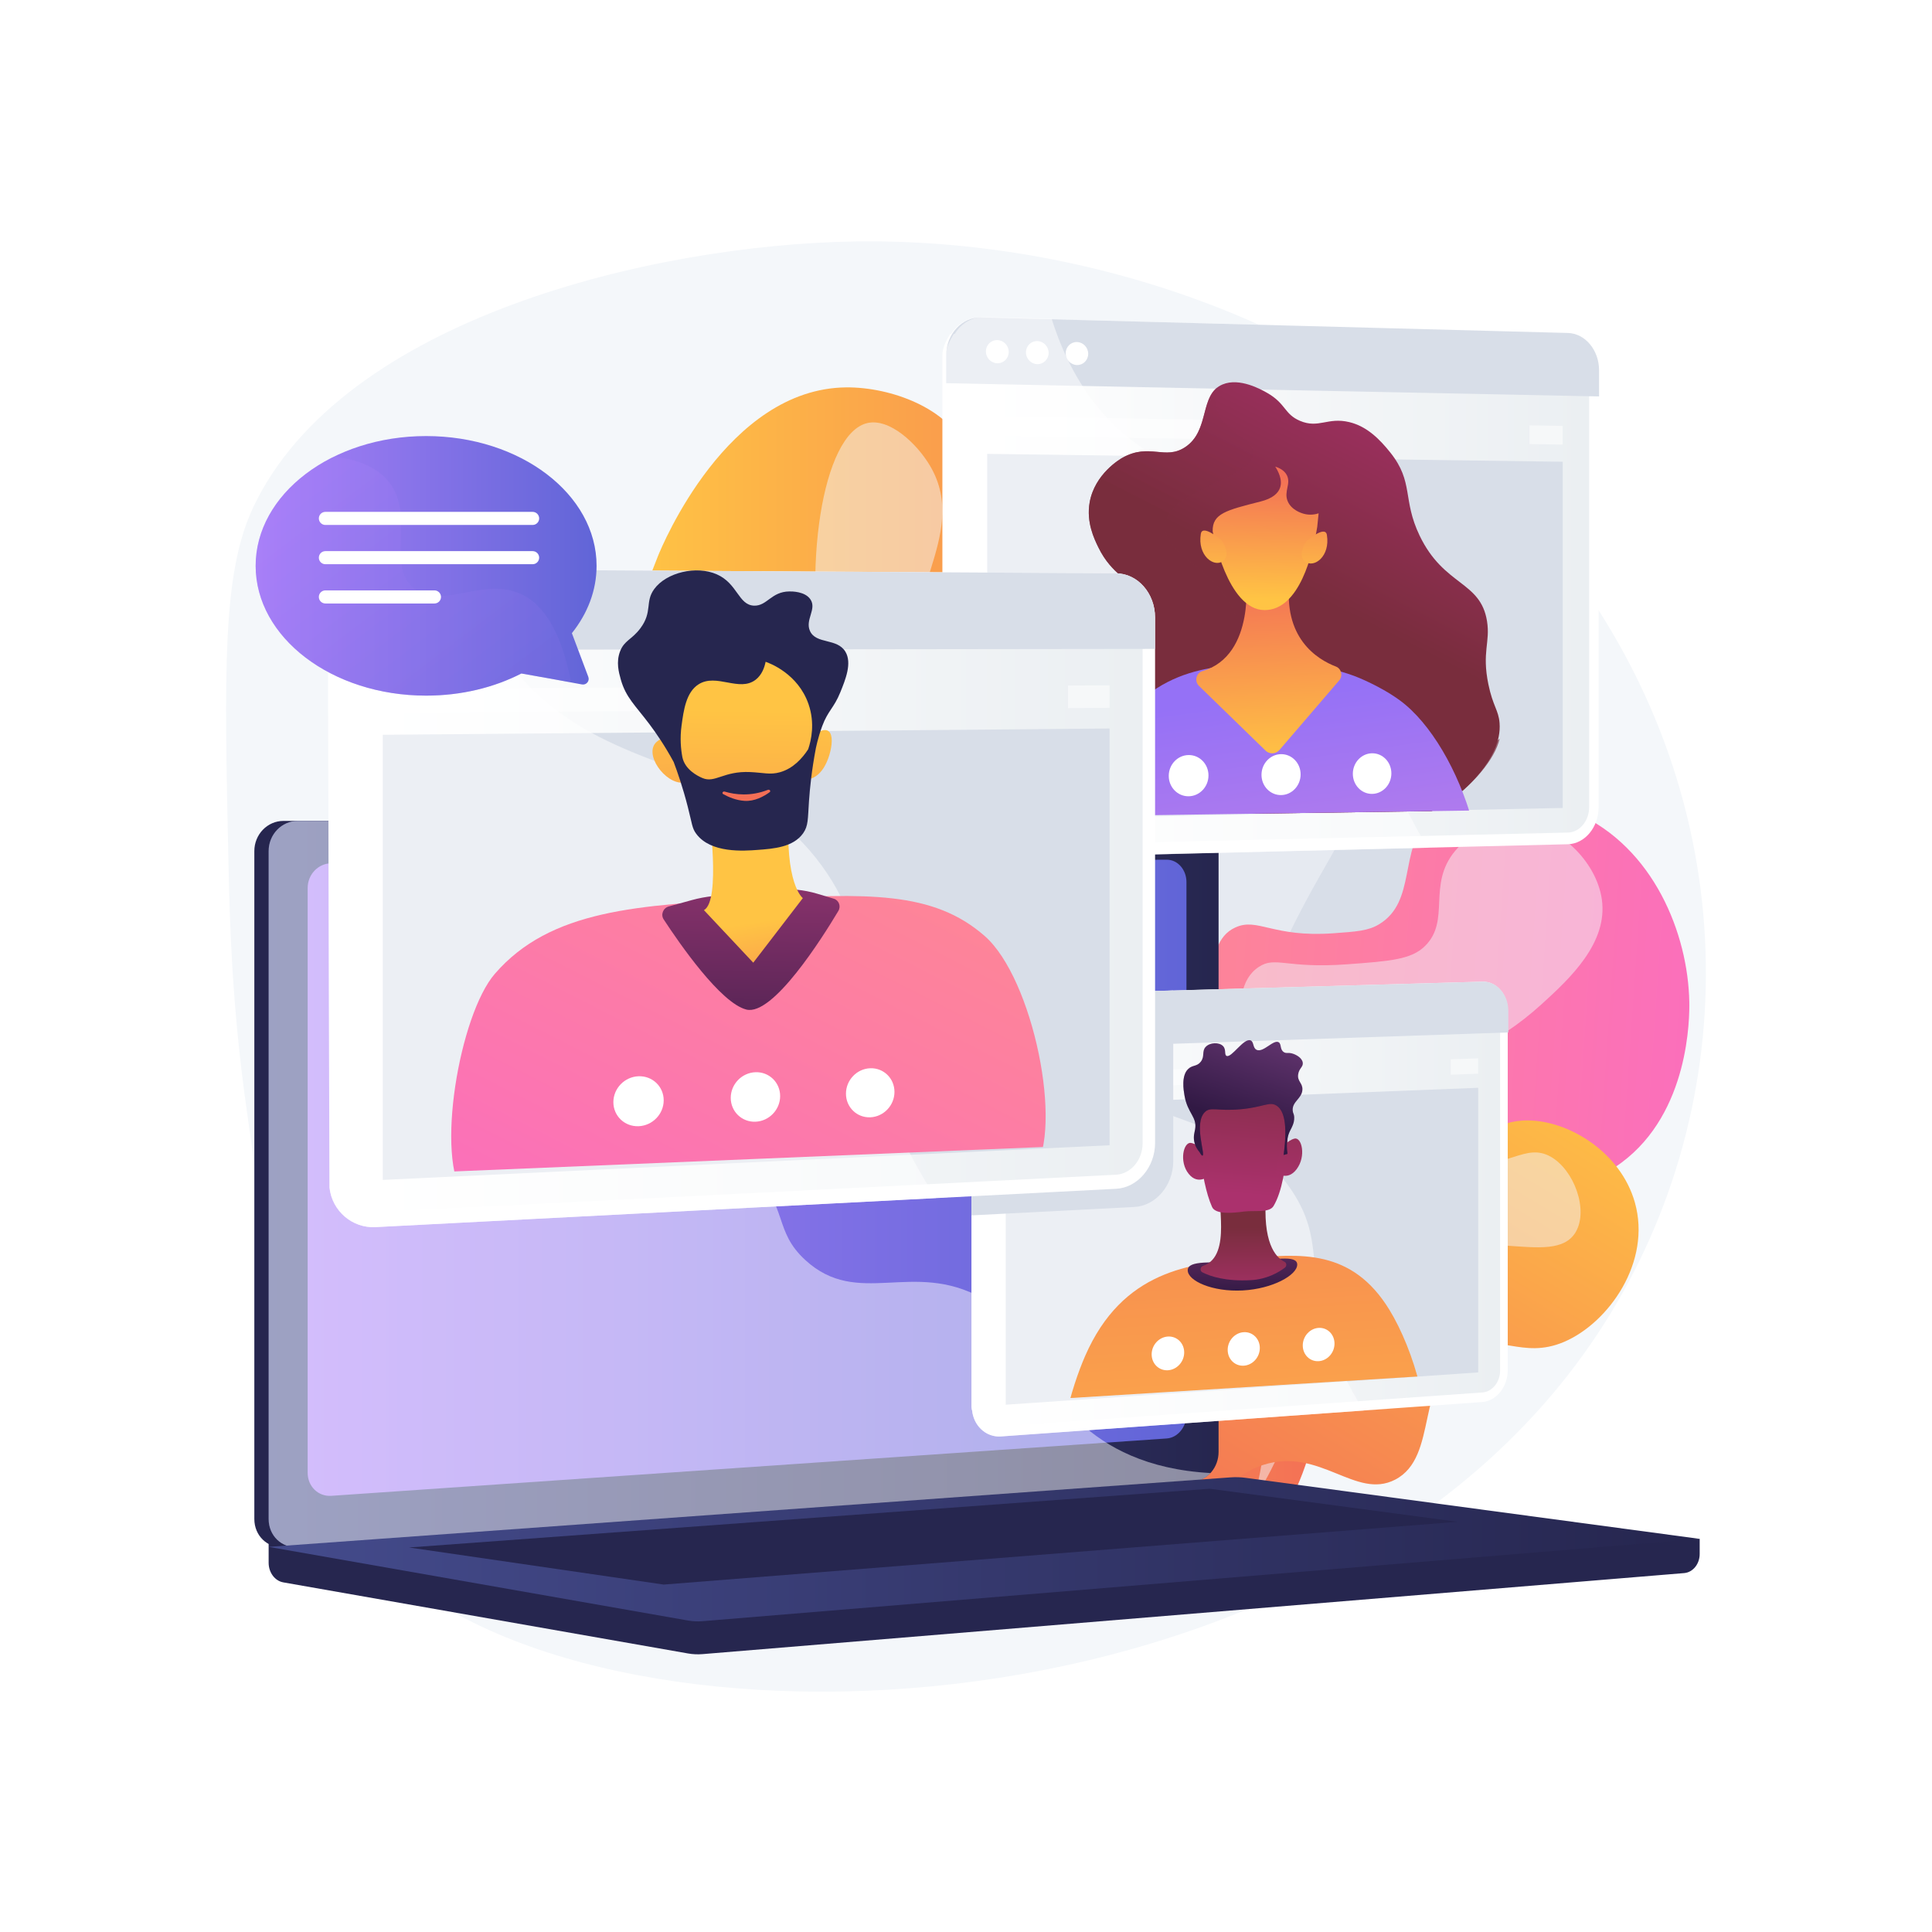 <svg xmlns="http://www.w3.org/2000/svg" xmlns:xlink="http://www.w3.org/1999/xlink" x="0px" y="0px" viewBox="0 0 3710 3710" style="enable-background:new 0 0 3710 3710;" xml:space="preserve"><g id="Background">	<g>		<g>			<rect style="fill:#FFFFFF;" width="3710" height="3710"></rect>		</g>	</g></g><g id="Illustration">	<g>		<path style="fill:#F4F7FA;" d="M3010.943,2640.402c-574.528,734.886-1920.009,746.685-2292.479,338.482   c-148.657-162.895-187.907-442.669-245.603-853.625c-27.775-197.827-31.752-357.289-34.11-466.696   c-8.132-372.163-12.18-558.262,47.732-684.867c171.609-362.402,767.751-503.451,1153.071-509.994   c26.893-0.465,54.033-0.286,81.385,0.536c451.181,13.443,960.305,201.259,1274.304,602.597   c32.457,41.403,62.765,85.094,90.751,131.11C3372.606,1669.254,3324.379,2239.529,3010.943,2640.402z"></path>		<g>			<g>				<path style="fill:#D8DEE8;" d="M1890.904,3003.265c-123.463-22.505-154.019-287.636-157.895-325.344     c-9.702-94.387-21.728-211.378,46.535-310.36c98.67-143.073,266.667-105.805,306.754-224.603     c24.636-73.009-35.996-95.438-38.856-235.03c-0.821-40.064-3.784-184.693,97.354-301.605     c72.119-83.366,163.791-114.053,212.274-125.938c15.802-39.947,34.177-100.512,33.751-174.395     c-0.685-118.531-49.146-164.278-24.001-227.129c28.816-72.029,131.542-109.641,209.715-108.912     c208.23,1.94,322.329,276.664,330.144,296.204c20.195,50.498,84.177,210.489,10.951,326.923     c-57.849,91.984-156.131,84.911-171.117,160.534c-14.953,75.454,78.468,104.834,100.562,220.006     c18.865,98.342-22.641,215.614-96.097,281.648c-122.698,110.301-272.884,22.214-338.577,113.604     c-76.481,106.398,77.821,294.326,9.578,357.737c-64.777,60.189-234.15-80.931-316.668-10.641     c-59.65,50.81-4.329,152.818-84.779,234.461C2015.713,2955.316,1955.34,3015.012,1890.904,3003.265z"></path>				<path style="opacity:0.5;fill:#F4F7FA;" d="M2539.427,1032.491c79.112,18.244,115.726,256.531,73.923,460.548     c-28.784,140.48-69.829,143.1-175.255,380.908c-142.879,322.291-89.79,367.773-193.68,480.389     c-142.563,154.537-288.778,119.02-367.234,267.669c-53.102,100.612-37.739,214.687-14.688,298.521     c-29.45-45.193-75.215-128.837-87.974-242.072c-8.312-73.763-23.345-207.167,53.399-288.36     c92.091-97.43,227.739-25.945,290.942-116.526c35.831-51.353,3.63-90.661-4.659-266.038     c-8.361-176.908-12.541-265.361,35.344-340.842c85.42-134.647,239.015-79.75,291.578-196.568     c54.492-121.106-83.886-239.44-11.899-362.153C2452.436,1068.398,2500.388,1023.488,2539.427,1032.491z"></path>			</g>			<g>				<linearGradient id="SVGID_1_" gradientUnits="userSpaceOnUse" x1="1213.767" y1="1858.422" x2="2557.215" y2="1858.422">					<stop offset="0" style="stop-color:#FFC444"></stop>					<stop offset="0.996" style="stop-color:#F36F56"></stop>				</linearGradient>				<path style="fill:url(#SVGID_1_);" d="M2375.989,2971.29c135.248-24.653,168.721-315.092,172.967-356.399     c10.628-103.396,23.802-231.554-50.977-339.984c-108.088-156.729-292.12-115.904-336.033-246.042     c-26.988-79.978,39.431-104.547,42.565-257.463c0.899-43.888,4.146-202.322-106.647-330.393     c-79.003-91.324-179.425-124.94-232.536-137.959c-17.31-43.76-37.44-110.106-36.973-191.041     c0.75-129.845,53.837-179.958,26.292-248.809c-31.567-78.904-144.097-120.106-229.732-119.308     c-228.106,2.125-353.096,303.071-361.656,324.477c-22.123,55.318-92.212,230.581-11.997,358.128     c63.37,100.764,171.034,93.016,187.451,175.857c16.38,82.656-85.958,114.841-110.161,241.006     c-20.665,107.729,24.803,236.194,105.269,308.531c134.41,120.83,298.931,24.334,370.894,124.448     c83.781,116.554-85.249,322.419-10.492,391.883c70.96,65.934,256.499-88.656,346.894-11.656     c65.343,55.66,4.742,167.404,92.871,256.841C2239.268,2918.764,2305.403,2984.158,2375.989,2971.29z"></path>				<path style="opacity:0.5;fill:#F4F7FA;" d="M1665.564,812.404c-86.663,19.986-126.772,281.017-80.979,504.508     c31.531,153.889,76.494,156.759,191.984,417.267c156.517,353.053,98.361,402.877,212.167,526.242     c156.171,169.288,316.342,130.38,402.287,293.219c58.17,110.216,41.342,235.178,16.09,327.014     c32.261-49.507,82.394-141.134,96.372-265.178c9.105-80.803,25.573-226.941-58.496-315.884     c-100.882-106.73-249.477-28.421-318.713-127.648c-39.251-56.255-3.976-99.315,5.104-291.432     c9.159-193.794,13.738-290.69-38.718-373.375c-93.573-147.499-261.83-87.362-319.41-215.331     c-59.694-132.665,91.893-262.295,13.035-396.72C1760.858,851.739,1708.33,802.542,1665.564,812.404z"></path>			</g>			<g>									<linearGradient id="SVGID_00000049211107455064900780000015654184161117779878_" gradientUnits="userSpaceOnUse" x1="2202.387" y1="2145.782" x2="3658.427" y2="2145.782" gradientTransform="matrix(0.998 0.069 -0.069 0.998 -284.702 -59.683)">					<stop offset="0" style="stop-color:#FF9085"></stop>					<stop offset="1" style="stop-color:#FB6FBB"></stop>				</linearGradient>				<path style="fill:url(#SVGID_00000049211107455064900780000015654184161117779878_);" d="M1833.052,3018.696     c-73.869-12.691-114.688-194.711-98.867-335.898c6.12-54.617,12.209-108.949,51.951-158.446     c67.074-83.537,144.596-46.927,203.591-114.303c87.116-99.493-21.282-248.579,62.567-329.465     c61.678-59.499,139.867,2.323,213.473-62.155c85.385-74.796,33.373-204.598,106.839-237.628     c42.675-19.186,71.46,19.56,187.016,11.409c45.206-3.189,67.809-4.784,88.487-17.248     c72.502-43.702,37.458-142.568,95.463-203.151c63.851-66.689,202.143-46.982,284.399-10.145     c147.381,66.003,213.71,231.266,215.962,362.71c0.482,28.158,0.71,211.547-130.765,308.654     c-95.604,70.615-224.14,68.494-244.985,68.15c-81.218-1.34-97.488-24.915-126.32-7.864     c-83.342,49.288,32.932,257.886-73.565,390.949c-43.481,54.328-117.557,87.894-183.262,90.904     c-106.227,4.867-151.973-71.9-208.419-45.556c-73.025,34.083-28.852,177.688-108.912,220.007     c-56.646,29.94-100.165-30.633-195.669-5.387C1887.25,2966.642,1876.793,3026.21,1833.052,3018.696z"></path>				<path style="opacity:0.5;fill:#F4F7FA;" d="M1837.209,2885.495c33.698,8.35,51.642-83.175,166.659-203.341     c125.6-131.223,193.122-114.978,310.04-233.032c133.476-134.772,71.884-182.609,183.73-286.965     c151.588-141.438,280.435-68.222,462.736-233.813c54.685-49.672,127.478-117.717,115.63-201.205     c-10.272-72.392-82.837-146.909-165.117-147.063c-3.444-0.006-72.639,0.951-116.8,54.137     c-54.173,65.244-7.58,133.094-57.813,182.576c-26.311,25.917-67.34,28.922-149.396,34.93     c-118.016,8.641-137.677-16.318-169.963,5.244c-72.954,48.724-0.018,194.497-74.108,254.948     c-63.609,51.899-155.175-24.701-210.902,25.036c-67.257,60.028,37.499,197.147-31.809,297.437     c-59.674,86.348-171.244,33.773-251.643,123.989C1753.51,2664.907,1788.582,2873.446,1837.209,2885.495z"></path>			</g>			<g>									<linearGradient id="SVGID_00000073687623933060895360000014673390399249039254_" gradientUnits="userSpaceOnUse" x1="2286.652" y1="2064.885" x2="1436.312" y2="3007.508" gradientTransform="matrix(0.982 -0.191 0.191 0.982 328.364 373.178)">					<stop offset="0" style="stop-color:#FFC444"></stop>					<stop offset="0.996" style="stop-color:#F36F56"></stop>				</linearGradient>				<path style="fill:url(#SVGID_00000073687623933060895360000014673390399249039254_);" d="M2264.551,2942.909     c56.104,3.915,63.714-99.168,161.681-130.037c108.367-34.147,177.151,67.377,252.646,28.585     c84.828-43.587,37.055-191.843,132.318-247.49c65.083-38.019,110.407,17.729,192.257-17.156     c85.314-36.363,168.6-153.416,135.841-268.208c-27.331-95.769-125.875-156.484-205.181-157.062     c-64.877-0.473-83.304,39.544-140.046,27.752c-70.693-14.691-69.019-82.4-143.09-112.89     c-73.701-30.337-174.458-4.094-229.908,56.102c-46.108,50.055-50.815,112.648-54.918,167.243     c-11.018,146.566,55.877,203.029,20.15,259.347c-44.578,70.272-166.705,10.709-222.366,80.383     C2094.275,2716.677,2183.855,2937.279,2264.551,2942.909z"></path>				<path style="opacity:0.5;fill:#F4F7FA;" d="M2237.326,2835.085c20.527,4.089,26.579-62.697,91.106-118.465     c73.981-63.939,129.664-31.151,212.436-81.64c102.565-62.56,63.587-141.278,154.896-204.75     c127.999-88.975,287.021,8.411,329.988-64.227c25.105-42.44-3.086-119.797-48.376-145.04     c-48.331-26.939-82.573,24.177-165.537,12.073c-77.705-11.337-82.066-61.196-177.956-86.241     c-46.748-12.21-108.154-28.248-147.385,1.824c-76.869,58.922-35.143,269.224-22.406,333.418     c11.717,59.057,22.583,81.994,7.209,106.044c-40.269,62.993-173.833-2.02-235.625,66.007     C2183.994,2710.985,2210.807,2829.803,2237.326,2835.085z"></path>			</g>		</g>		<g>			<g>				<path style="fill:#26264F;" d="M3263.885,2955.089l-2748.023-23.424v69.308c0,18.811,11.986,34.807,28.219,37.657     l777.059,136.479c9.222,1.62,18.574,2.049,27.879,1.281l1885.003-155.608c16.829-1.389,29.863-17.434,29.863-36.762V2955.089z"></path>				<g>					<path style="fill:#26264F;" d="M2266.638,2844.021l-1722.359,126.79c-30.82,2.268-55.88-21.839-55.88-53.853V1634.366      c0-32.014,25.059-57.966,55.88-57.966h1722.359c25.392,0,45.921,23.46,45.921,52.4v1159.44      C2312.56,2817.179,2292.03,2842.151,2266.638,2844.021z"></path>											<linearGradient id="SVGID_00000004546662733149912850000014903689706055270272_" gradientUnits="userSpaceOnUse" x1="515.862" y1="2273.679" x2="2340.023" y2="2273.679">						<stop offset="0" style="stop-color:#444B8C"></stop>						<stop offset="0.996" style="stop-color:#26264F"></stop>					</linearGradient>					<path style="fill:url(#SVGID_00000004546662733149912850000014903689706055270272_);" d="M2294.101,2844.021l-1722.359,126.79      c-30.821,2.268-55.88-21.839-55.88-53.853V1634.366c0-32.014,25.059-57.966,55.88-57.966h1722.359      c25.392,0,45.921,23.46,45.921,52.4v1159.44C2340.022,2817.179,2319.493,2842.151,2294.101,2844.021z"></path>											<linearGradient id="SVGID_00000125590989111144395450000002067261775435498662_" gradientUnits="userSpaceOnUse" x1="590.784" y1="2261.692" x2="2278.334" y2="2261.692">						<stop offset="0" style="stop-color:#AA80F9"></stop>						<stop offset="0.996" style="stop-color:#6165D7"></stop>					</linearGradient>					<path style="fill:url(#SVGID_00000125590989111144395450000002067261775435498662_);" d="M2240.445,2762.278L636.247,2872.412      c-25.081,1.722-45.463-18.065-45.463-44.2V1705.301c0-26.135,20.382-47.41,45.463-47.518l1604.198-6.916      c20.946-0.09,37.889,19.134,37.889,42.938v1022.771C2278.334,2740.379,2261.391,2760.841,2240.445,2762.278z"></path>					<path style="fill:#FFFFFF;" d="M1493.751,1611.481c0,11.917-8.865,21.607-19.812,21.641      c-10.961,0.035-19.855-9.62-19.855-21.564c0-11.944,8.895-21.634,19.855-21.642      C1484.886,1589.908,1493.751,1599.563,1493.751,1611.481z"></path>					<path style="opacity:0.48;fill:#FFFFFF;" d="M571.736,2970.811l1713.645-126.148l8.72-0.642      c11.65-0.858,22.244-6.616,30.335-15.353c-123.316-6.749-199.909-50.51-249.318-95.728      c-99.223-90.808-82.012-180.358-189.013-240.062c-133.458-74.469-238.396,19.892-339.669-73.21      c-61.396-56.445-31.254-98.536-106.803-182.886c-83.676-93.424-138.154-62.02-222.247-146.103      c-106.329-106.317-53.15-189.034-144.74-265.366c-111.112-92.602-230.94-6.893-336.71-95.702      c-45.619-38.303-70.652-93.989-83.722-153.213h-80.473c-30.821,0-55.881,25.953-55.881,57.966v1282.592      C515.862,2948.969,540.917,2973.075,571.736,2970.811z"></path>				</g>									<linearGradient id="SVGID_00000122001089575466183450000002891082661700220547_" gradientUnits="userSpaceOnUse" x1="515.862" y1="2975.074" x2="3263.885" y2="2975.074">					<stop offset="0" style="stop-color:#444B8C"></stop>					<stop offset="0.996" style="stop-color:#26264F"></stop>				</linearGradient>				<path style="fill:url(#SVGID_00000122001089575466183450000002891082661700220547_);" d="M2362.75,2836.988L515.862,2970.446     l805.277,141.435c9.222,1.619,18.574,2.05,27.879,1.281l1914.866-158.073l-871.756-117.194     C2382.38,2836.584,2372.547,2836.28,2362.75,2836.988z"></path>				<polygon style="fill:#26264F;" points="785.352,2971.594 2322.941,2858.831 2798.811,2922.288 1274.468,3042.828     "></polygon>			</g>		</g>		<g>			<g>				<g>					<path style="fill:#FFFFFF;" d="M3069.849,711.007v838.717c0,38.68-26.317,70.689-59.409,71.48l-275.689,6.739l-850.348,20.795      c-34.579,0.84-66.778-27.293-70.632-64.368c-0.307-2.825-4.11-5.656-4.11-8.575V682.207c0-15.084,7.78-28.975,14.761-40.542      c0.198-0.329,2.225-0.6,2.422-0.907c12.157-19.464,33.561-31.887,56.749-31.261l128.993,3.42l997.636,26.463      C3043.314,640.26,3069.849,672.307,3069.849,711.007z"></path>											<linearGradient id="SVGID_00000045583072259535393750000014433250507736747955_" gradientUnits="userSpaceOnUse" x1="1838.656" y1="1129.12" x2="3051.62" y2="1129.12">						<stop offset="0" style="stop-color:#FFFFFF"></stop>						<stop offset="0.996" style="stop-color:#EBEFF2"></stop>					</linearGradient>					<path style="fill:url(#SVGID_00000045583072259535393750000014433250507736747955_);" d="M1884.518,1624.984      c-25.263,0.588-45.862-21.691-45.862-49.664V682.826c0-27.974,20.599-50.209,45.862-49.569l1126.344,28.568      c22.495,0.57,40.757,22.441,40.757,48.754v839.523c0,26.313-18.262,48.146-40.757,48.669L1884.518,1624.984z"></path>					<path style="fill:#D8DEE8;" d="M3010.863,639.393l-1126.344-29.88c-37.194-0.987-67.446,31.614-67.446,72.819v53.52      l1253.606,25.405v-50.24C3070.679,672.336,3043.945,640.271,3010.863,639.393z"></path>					<path style="fill:#FFFFFF;" d="M1937.075,675.839c0,12.273-9.804,22.004-21.911,21.735      c-12.122-0.269-21.959-10.459-21.959-22.758c0-12.299,9.837-22.03,21.959-21.734      C1927.271,653.378,1937.075,663.566,1937.075,675.839z"></path>					<path style="fill:#FFFFFF;" d="M2013.661,677.625c0,12.227-9.73,21.922-21.747,21.655c-12.03-0.267-21.793-10.417-21.793-22.67      c0-12.253,9.763-21.948,21.793-21.654C2003.93,655.249,2013.661,665.398,2013.661,677.625z"></path>					<path style="fill:#FFFFFF;" d="M2089.671,679.398c0,12.181-9.658,21.841-21.584,21.576c-11.94-0.265-21.63-10.376-21.63-22.583      c0-12.207,9.69-21.866,21.63-21.575C2080.013,657.106,2089.671,667.217,2089.671,679.398z"></path>					<polygon style="fill:#D8DEE8;" points="3000.871,1551.497 1895.701,1574.491 1895.701,871.583 3000.871,886.705      "></polygon>					<g style="opacity:0.5;">						<polygon style="fill:#FFFFFF;" points="2486.629,808.987 1895.701,798.79 1895.701,836.76 2486.629,845.856       "></polygon>						<polygon style="fill:#FFFFFF;" points="2937.056,816.759 2937.056,852.789 3000.871,853.771 3000.871,817.86       "></polygon>					</g>					<g style="opacity:0.5;">						<path style="fill:#FFFFFF;" d="M2741.944,1627.94l-850.446,20.796c-34.579,0.84-67.042-27.289-70.896-64.364       c-0.022-0.824-3.959-1.604-3.959-2.428V681.805c0-14.906,7.813-28.639,14.553-40.146c0.198-0.329,2.329-0.598,2.526-0.905       c12.09-19.999,33.766-32.815,57.215-32.182l128.304,3.407c0.086,0.312,0.436,0.629,0.544,0.941       c2.39,7.816,5.138,15.75,8.021,23.796c11.357,31.896,26.588,65.347,46.968,98.291c1.242,2.032,2.538,4.02,3.823,6.008       c15.012,23.523,30.959,43.843,47.617,61.64c13.309,14.242,27.079,26.85,41.188,38.176       c16.533,13.304,33.556,24.799,50.889,35.078c124.869,74.083,265.104,83.761,358.13,232.295       c79.726,127.302,22.623,194.109,99.731,388.871c8.381,21.177,17.388,41.408,26.935,60.756       c8.119,16.523,16.617,32.407,25.453,47.673C2732.915,1613.145,2737.409,1620.63,2741.944,1627.94z"></path>					</g>				</g>				<g>					<defs>						<polygon id="SVGID_00000008831353006617843300000004139962515877255609_" points="2940.688,1554.804 1959.766,1568.967        1959.766,553.869 2940.688,581.754       "></polygon>					</defs>					<clipPath id="SVGID_00000119106921236703258120000012978254289515219108_">						<use xlink:href="#SVGID_00000008831353006617843300000004139962515877255609_" style="overflow:visible;"></use>					</clipPath>					<g style="clip-path:url(#SVGID_00000119106921236703258120000012978254289515219108_);">						<g>															<linearGradient id="SVGID_00000061451076085138840690000003197779332861322671_" gradientUnits="userSpaceOnUse" x1="2743.669" y1="683.25" x2="2510.727" y2="1139.428">								<stop offset="0" style="stop-color:#AB316D"></stop>								<stop offset="1" style="stop-color:#792D3D"></stop>							</linearGradient>							<path style="fill:url(#SVGID_00000061451076085138840690000003197779332861322671_);" d="M2291.943,1544.724        c-191.875-29.553-234.601-51.364-254.418-92.08c-28.832-59.24-7.859-155.656,41.379-214.981        c43.034-51.85,96.547-61.937,94.987-97.805c-1.284-29.509-37.944-33.465-64.927-89.197        c-7.882-16.28-23.195-47.909-16.526-85.795c9.757-55.43,59.429-83.89,63.452-86.112c51.752-28.588,81.182,5.58,119.974-20.1        c48.399-32.04,26.477-101.33,71.768-120.389c32.873-13.833,74.787,9.994,85.702,16.2        c36.352,20.666,32.537,40.824,63.173,53.744c35.865,15.126,52.958-7.567,94.472,2.349        c34.197,8.168,58.908,33.403,79.038,58.685c45.142,56.694,22.718,89.736,56.02,159.217        c46.744,97.525,117.038,86.688,129.472,164.424c6.497,40.622-10.192,59.056,2.626,121.271        c8.65,41.984,19.53,49.453,21.458,74.149c5.544,70.99-74.672,134.183-89.692,145.338        C2693.976,1604.883,2560.191,1586.04,2291.943,1544.724z"></path>															<linearGradient id="SVGID_00000021798881838530239380000008132607076739469957_" gradientUnits="userSpaceOnUse" x1="2749.229" y1="674.478" x2="2513.935" y2="1135.263">								<stop offset="0" style="stop-color:#AB316D"></stop>								<stop offset="1" style="stop-color:#792D3D"></stop>							</linearGradient>							<path style="opacity:0.7;fill:url(#SVGID_00000021798881838530239380000008132607076739469957_);" d="M2597.062,1352.563        c-125.584-8.787-211.114,111.085-245.157,81.69c-32.338-27.923,58.809-123.485,27.734-234.468        c-30.565-109.163-151.051-132.66-141.496-194.35c10.804-69.759,171.868-85.814,168.101-137.049        c-2.223-30.235-58.995-37.562-70.371-85.825c-3.089-13.107-2.06-26.024,1.167-38.058        c-31.337,24.903-17.087,84.965-61.177,114.152c-38.792,25.68-68.223-8.488-119.974,20.1        c-4.022,2.222-53.695,30.682-63.452,86.112c-6.669,37.887,8.644,69.516,16.526,85.796        c26.982,55.731,63.643,59.688,64.927,89.197c1.56,35.868-51.952,45.954-94.986,97.805        c-49.239,59.325-70.211,155.74-41.379,214.981c19.816,40.717,62.542,62.528,254.418,92.081        c268.248,41.315,402.033,60.158,497.958-11.083c37.023-27.495,80.557-74.105,89.884-115.284        c-18.617,17.685-36.894,26.364-53.958,29.72C2746.116,1463.754,2709.148,1360.406,2597.062,1352.563z"></path>						</g>													<linearGradient id="SVGID_00000100362819899364312030000000302090209382571707_" gradientUnits="userSpaceOnUse" x1="2515.166" y1="2148.202" x2="2403.493" y2="1338.571">							<stop offset="0.004" style="stop-color:#E38DDD"></stop>							<stop offset="1" style="stop-color:#9571F6"></stop>						</linearGradient>						<path style="fill:url(#SVGID_00000100362819899364312030000000302090209382571707_);" d="M2077.933,1803.589       c-29.091-72.932-11.352-188.115-7.615-212.378c14.571-94.613,48.872-153.314,61.355-174.155       c85.364-142.522,214.494-141.47,311.359-140.68c47.741,0.389,97.091-0.685,157.268,21.549c0,0,47.492,17.547,87.576,46.799       c119.368,87.112,213.271,372.335,117.333,481.809c-61.326,69.978-124.368-17.084-399.76,29.56       c-111.43,18.874-229.346,49.703-299.637-11.184C2094.167,1834.822,2085.011,1821.334,2077.933,1803.589z"></path>													<linearGradient id="SVGID_00000157309493109971531630000007189442803575781545_" gradientUnits="userSpaceOnUse" x1="2443.961" y1="1462.399" x2="2427.615" y2="1107.7">							<stop offset="0" style="stop-color:#FFC444"></stop>							<stop offset="0.996" style="stop-color:#F36F56"></stop>						</linearGradient>						<path style="fill:url(#SVGID_00000157309493109971531630000007189442803575781545_);" d="M2392.258,1105.53       c0,0,20.418,152.753-83.338,183.282c-12.017,3.536-15.705,19.387-6.606,28.234l127.869,124.333       c7.703,7.49,19.838,6.861,26.92-1.386l114.572-133.422c7.477-8.707,4.204-22.536-6.256-26.557       c-36.671-14.097-102.592-55.304-88.736-166.703L2392.258,1105.53z"></path>													<linearGradient id="SVGID_00000117663166635854469590000005675677101728592289_" gradientUnits="userSpaceOnUse" x1="2426.507" y1="1150.522" x2="2432.769" y2="910.789">							<stop offset="0" style="stop-color:#FFC444"></stop>							<stop offset="0.996" style="stop-color:#F36F56"></stop>						</linearGradient>						<path style="fill:url(#SVGID_00000117663166635854469590000005675677101728592289_);" d="M2328.666,1020.173       c0.033,1.677,28.021,151.212,99.607,151.38c67.406,0.158,92.916-108.943,101.208-159.841       c0.88-8.659,1.761-17.317,2.641-25.974c-4.563,1.522-15.886,4.581-29.441,0.589c-3.077-0.906-22.596-6.655-29.85-23.592       c-8.088-18.881,6.778-33.639-1.69-50.168c-4.913-9.59-14.813-14.19-22.375-16.576c5.037,7.786,14.804,25.144,9.282,40.722       c-3.71,10.466-14.1,20.423-37.313,26.299C2354.104,979.876,2328.01,986.305,2328.666,1020.173z"></path>													<linearGradient id="SVGID_00000158712311125579338720000018426092150273780905_" gradientUnits="userSpaceOnUse" x1="2328.158" y1="1125.334" x2="2333.925" y2="904.535">							<stop offset="0" style="stop-color:#FFC444"></stop>							<stop offset="0.996" style="stop-color:#F36F56"></stop>						</linearGradient>						<path style="fill:url(#SVGID_00000158712311125579338720000018426092150273780905_);" d="M2346.246,1038.186       c0,0-37.095-32.946-40.335-12.993c-6.758,41.617,25.006,64.809,42.208,52.475       C2365.295,1065.353,2346.246,1038.186,2346.246,1038.186z"></path>													<linearGradient id="SVGID_00000147178826049338079740000003887331831828200878_" gradientUnits="userSpaceOnUse" x1="2522.13" y1="1130.99" x2="2527.806" y2="913.655">							<stop offset="0" style="stop-color:#FFC444"></stop>							<stop offset="0.996" style="stop-color:#F36F56"></stop>						</linearGradient>						<path style="fill:url(#SVGID_00000147178826049338079740000003887331831828200878_);" d="M2508.403,1039.496       c0,0,36.462-32.021,39.636-12.215c6.614,41.275-24.541,63.846-41.483,51.398       C2489.588,1066.213,2508.403,1039.496,2508.403,1039.496z"></path>					</g>				</g>				<g>					<path style="fill:#FFFFFF;" d="M2320.634,1489.063c0,21.828-17.036,39.746-38.085,40.02      c-21.087,0.275-38.21-17.256-38.21-39.156s17.123-39.819,38.21-40.022C2303.598,1449.703,2320.634,1467.235,2320.634,1489.063z      "></path>					<path style="fill:#FFFFFF;" d="M2497.574,1487.06c0,21.662-16.777,39.442-37.507,39.712      c-20.767,0.271-37.629-17.128-37.629-38.861c0-21.733,16.862-39.514,37.629-39.713      C2480.797,1447.998,2497.574,1465.397,2497.574,1487.06z"></path>					<path style="fill:#FFFFFF;" d="M2671.842,1485.087c0,21.499-16.525,39.142-36.942,39.408      c-20.454,0.266-37.062-17.002-37.062-38.57s16.608-39.213,37.062-39.41C2655.317,1446.318,2671.842,1463.588,2671.842,1485.087      z"></path>				</g>			</g>			<g>				<path style="fill:#FFFFFF;" d="M2895.308,1941.203v689.857c0,31.836-21.608,59.274-49.011,61.229l-227.497,16.267l-0.246,0.035     l-696.349,49.779c-4.573,0.314-9.042,0.035-13.336-0.838c-0.803-0.14-1.572-0.349-2.373-0.524     c-1.537-0.419-3.073-0.873-4.573-1.396c-1.502-0.559-2.968-1.152-4.433-1.85c-2.165-1.047-4.26-2.199-6.249-3.526     c-1.326-0.873-2.618-1.815-3.84-2.793c-1.256-1.012-2.478-2.059-3.631-3.177c-9.25-8.937-15.533-21.469-17.035-35.851     c-0.244-2.269-1.222-4.643-1.222-7.017v-728.047c0-0.663,0-1.292,0.034-1.955c0.036-0.768,0.106-1.501,0.14-2.269     c0.908-10.577,4.749-20.456,9.74-28.974c0.14-0.279,0.733-0.524,0.908-0.768c7.996-13.275,20.589-23.006,35.077-26.493     c1.698-0.425,3.423-0.767,5.171-1.014c1.781-0.279,3.561-0.227,5.376-0.297l104.795-2.775h0.07l226.171-6.65l593.231-17.026     c0.629,0,1.222-0.083,1.849-0.013c0.735,0,1.468-0.024,2.2,0.046c0.697,0.035,1.43,0.093,2.129,0.163     C2876.807,1888.19,2895.308,1911.811,2895.308,1941.203z"></path>									<linearGradient id="SVGID_00000121977603016976227390000011175063188240693930_" gradientUnits="userSpaceOnUse" x1="1884.886" y1="2321.31" x2="2880.615" y2="2321.31">					<stop offset="0" style="stop-color:#FFFFFF"></stop>					<stop offset="0.996" style="stop-color:#EBEFF2"></stop>				</linearGradient>				<path style="fill:url(#SVGID_00000121977603016976227390000011175063188240693930_);" d="M1922.191,2739.03     c-20.552,1.447-37.305-15.914-37.305-38.705v-727.131c0-22.791,16.753-41.826,37.305-42.431l924.657-27.244     c18.634-0.549,33.767,16.613,33.767,38.256v690.515c0,21.643-15.133,40.316-33.767,41.628L1922.191,2739.03z"></path>				<path style="fill:#D8DEE8;" d="M2846.848,1885.073l-924.657,26.338c-30.256,0.862-54.853,28.772-54.853,62.337v43.596     l1029.074-34.739v-41.329C2896.412,1909.456,2874.254,1884.292,2846.848,1885.073z"></path>				<path style="fill:#FFFFFF;" d="M1964.975,1963.133c0,10.007-7.984,18.375-17.841,18.692     c-9.867,0.317-17.874-7.553-17.874-17.578c0-10.025,8.006-18.394,17.874-18.693     C1956.991,1945.256,1964.975,1953.127,1964.975,1963.133z"></path>				<path style="fill:#FFFFFF;" d="M2027.382,1961.187c0,9.975-7.933,18.316-17.728,18.631c-9.805,0.315-17.76-7.531-17.76-17.524     s7.956-18.335,17.76-18.632C2019.449,1943.366,2027.382,1951.212,2027.382,1961.187z"></path>				<path style="fill:#FFFFFF;" d="M2089.395,1959.253c0,9.943-7.883,18.257-17.616,18.57c-9.743,0.313-17.648-7.509-17.648-17.47     c0-9.961,7.905-18.276,17.648-18.571C2081.512,1941.487,2089.395,1949.309,2089.395,1959.253z"></path>				<polygon style="fill:#D8DEE8;" points="2838.573,2635.439 1931.292,2697.445 1931.292,2124.517 2838.573,2088.861     "></polygon>				<g style="opacity:0.5;">					<polygon style="fill:#FFFFFF;" points="2414.452,2047.65 1931.292,2065.185 1931.292,2096.134 2414.452,2077.841      "></polygon>					<polygon style="fill:#FFFFFF;" points="2785.755,2034.175 2785.755,2063.783 2838.573,2061.783 2838.573,2032.258      "></polygon>				</g>				<g style="opacity:0.5;">					<path style="fill:#FFFFFF;" d="M2618.833,2708.627l-696.628,49.744c-4.573,0.314-9.042,0.035-13.336-0.838      c-0.803-0.14-1.572-0.349-2.373-0.524c-1.537-0.419-3.073-0.873-4.573-1.396c-1.502-0.559-2.968-1.152-4.433-1.85      c-2.165-1.047-4.26-2.199-6.249-3.526c-1.326-0.873-2.618-1.815-3.84-2.793c-1.256-1.012-2.478-2.059-3.631-3.177      c-9.286-8.902-15.639-21.434-17.141-35.816c0-0.663-1.116-1.361-1.116-2.025v-733.074c0-0.663,0-1.292,0.034-1.955      c0.036-0.768,0.106-1.501,0.14-2.269c0.839-10.577,4.713-20.422,9.566-28.974c0.14-0.279,0.839-0.524,0.977-0.768      c9.845-16.826,26.95-28.206,46.01-28.764l103.905-2.932c0.07,0.244-0.053,0.489-0.053,0.733v0.035      c3.491,6.283,4.486,12.602,6.825,19.025c9.25,25.518,21.825,52.153,38.478,78.125c1.011,1.606,2.151,3.177,3.197,4.748      c12.254,18.536,25.284,34.419,38.898,48.208c10.858,11.066,22.156,20.77,33.675,29.393      c13.51,10.158,27.415,18.816,41.588,26.426c0,0.035,0.04,0.035,0.04,0.035c21.015,11.345,42.556,20.421,64.2,28.729      c83.674,32.116,168.783,52.537,229.523,146.021c57.982,89.226,28.033,144.206,64.058,263.732      c3.77,12.497,8.238,25.727,13.648,39.76c1.398,3.666,2.864,7.401,4.4,11.206c6.878,17.035,14.313,33.268,22.167,48.767      c6.702,13.23,13.718,25.937,20.979,38.12c3.631,6.074,7.295,12.009,11.032,17.803      C2618.799,2708.592,2618.833,2708.592,2618.833,2708.627z"></path>				</g>				<g>					<defs>						<polygon id="SVGID_00000115493116767887412420000007140010005206771900_" points="2787.092,2639.272 1984.202,2689.04        1984.202,1841.631 2787.092,1820.687       "></polygon>					</defs>					<clipPath id="SVGID_00000124132395047219789550000009603239067889275011_">						<use xlink:href="#SVGID_00000115493116767887412420000007140010005206771900_" style="overflow:visible;"></use>					</clipPath>					<g style="clip-path:url(#SVGID_00000124132395047219789550000009603239067889275011_);">													<linearGradient id="SVGID_00000010310655691789755740000001997489997108193928_" gradientUnits="userSpaceOnUse" x1="2329.756" y1="1845.881" x2="2418.01" y2="3252.761">							<stop offset="0.004" style="stop-color:#F36F56"></stop>							<stop offset="1" style="stop-color:#FFC444"></stop>						</linearGradient>						<path style="fill:url(#SVGID_00000010310655691789755740000001997489997108193928_);" d="M2047.323,2859.29       c-27.991-72.945,11.495-198.084,36.302-255.076c72.003-165.418,203.153-177.631,309.585-187.543       c103.605-9.648,202.745-18.881,274.761,98.382c46.803,76.208,89.673,218.017,61.101,296.895       c-30.127,83.171-114.201,26.243-316.654,39.339C2185.579,2865.959,2082.181,2950.129,2047.323,2859.29z"></path>													<linearGradient id="SVGID_00000161624690744924862700000014940914216209554561_" gradientUnits="userSpaceOnUse" x1="2386.774" y1="2487.03" x2="2383.916" y2="2312.675">							<stop offset="0" style="stop-color:#311944"></stop>							<stop offset="1" style="stop-color:#893976"></stop>						</linearGradient>						<path style="fill:url(#SVGID_00000161624690744924862700000014940914216209554561_);" d="M2491.031,2428.363       c0,20.006-46.738,46.538-104.653,49.666c-58.206,3.144-105.606-18.522-105.606-38.71c0-20.188,47.4-13.61,105.606-16.615       C2444.294,2419.713,2491.031,2408.357,2491.031,2428.363z"></path>													<linearGradient id="SVGID_00000046305705278280005180000014834537403325745795_" gradientUnits="userSpaceOnUse" x1="2388.197" y1="2503.254" x2="2387.278" y2="2356.27">							<stop offset="0" style="stop-color:#AB316D"></stop>							<stop offset="1" style="stop-color:#792D3D"></stop>						</linearGradient>						<path style="fill:url(#SVGID_00000046305705278280005180000014834537403325745795_);" d="M2347.656,2295.418       c-16.049,0.739,20.965,116.208-37.383,135.319c-5.659,1.854-6.589,9.804-1.44,12.433       c15.693,8.014,45.031,17.645,92.987,15.094c31.047-1.651,53.704-15.073,65.454-23.937c4.016-3.029,3.615-9.289-0.684-11.383       c-17.806-8.676-42.567-37.965-35.173-128.395L2347.656,2295.418z"></path>													<linearGradient id="SVGID_00000103967907343736437100000008129762501459093155_" gradientUnits="userSpaceOnUse" x1="2375.859" y1="2292.6" x2="2400.224" y2="1999.291">							<stop offset="0" style="stop-color:#AB316D"></stop>							<stop offset="1" style="stop-color:#792D3D"></stop>						</linearGradient>						<path style="fill:url(#SVGID_00000103967907343736437100000008129762501459093155_);" d="M2298.83,2156.763       c0.241,1.465,5.11,108.52,28.685,160.975c6.758,15.036,40.222,11.604,61.827,8.732c18.733-2.49,48.039,3.24,56.279-10.615       c33.068-55.605,27.47-189.253,27.47-189.253s-16.939-43.921-86.66-40.111       C2316.288,2090.324,2298.83,2156.763,2298.83,2156.763z"></path>													<linearGradient id="SVGID_00000093889396156981801030000004057232769716192654_" gradientUnits="userSpaceOnUse" x1="2293.565" y1="2287.99" x2="2317.606" y2="1998.572">							<stop offset="0" style="stop-color:#AB316D"></stop>							<stop offset="1" style="stop-color:#792D3D"></stop>						</linearGradient>						<path style="fill:url(#SVGID_00000093889396156981801030000004057232769716192654_);" d="M2315.306,2213.677       c0,0-14.729-17.163-28.623-18.956c-13.912-1.796-22.983,35.996-3.994,59.507c18.957,23.472,40.833,2.343,40.833,2.343       L2315.306,2213.677z"></path>													<linearGradient id="SVGID_00000105408452912224440600000000970367513116966838_" gradientUnits="userSpaceOnUse" x1="2469.89" y1="2296.252" x2="2494.234" y2="2003.191">							<stop offset="0" style="stop-color:#AB316D"></stop>							<stop offset="1" style="stop-color:#792D3D"></stop>						</linearGradient>						<path style="fill:url(#SVGID_00000105408452912224440600000000970367513116966838_);" d="M2457.858,2207.621       c0,0,14.53-18.274,28.204-21.198c13.658-2.92,22.546,33.733,3.925,58.649c-18.652,24.956-40.25,5.901-40.25,5.901       L2457.858,2207.621z"></path>													<linearGradient id="SVGID_00000136377815295532342630000006676689799317300635_" gradientUnits="userSpaceOnUse" x1="2369.645" y1="2152.332" x2="2434.645" y2="1950.737">							<stop offset="0" style="stop-color:#311944"></stop>							<stop offset="1" style="stop-color:#6B3976"></stop>						</linearGradient>						<path style="fill:url(#SVGID_00000136377815295532342630000006676689799317300635_);" d="M2303.778,2212.83       c1.855,3.456,3.979,6.656,5.414,6.206c5.95-1.865-17.016-61.189,4.14-83.131c10.922-11.328,23.212-1.875,67.802-5.717       c44.731-3.855,56.146-15.447,69.619-7.43c12.261,7.295,23.224,29.044,14.143,95.123c2.529-0.719,5.057-1.438,7.585-2.156       c-3.405-21.374,0.311-35.107,4.559-43.837c3.098-6.367,8.701-14.64,8.265-26.245c-0.27-7.192-2.55-7.425-2.925-13.309       c-1.1-17.252,17.737-22.628,18.645-39.735c0.699-13.168-10.128-15.755-8.148-29.571c1.683-11.746,10.135-14.232,8.799-22.624       c-1.443-9.058-12.769-15.443-20.727-17.533c-8.121-2.133-11.059,0.647-15.823-2.627c-7.704-5.294-4.001-15.289-9.572-18.765       c-9.925-6.192-29.681,20.553-42.469,14.493c-7.75-3.672-4.765-15.517-11.627-18.137       c-13.271-5.067-36.758,34.531-46.219,29.704c-4.533-2.313-0.162-11.923-6.519-18.673c-7.469-7.932-25.422-7.318-33.615,1.626       c-7.643,8.344-1.153,17.777-9.244,28.302c-7.271,9.457-15.675,5.965-23.892,13.634c-13.973,13.04-9.107,41.247-7.371,51.309       c5.974,34.63,24.557,40.947,20.389,64.863c-1.067,6.119-3.55,12.979-1.777,22.827       C2294.949,2201.088,2299.81,2208.221,2303.778,2212.83z"></path>						<g style="opacity:0.3;">															<linearGradient id="SVGID_00000104693545666280296140000012421400701020025733_" gradientUnits="userSpaceOnUse" x1="2369.835" y1="2151.759" x2="2435.312" y2="1948.684">								<stop offset="0" style="stop-color:#311944"></stop>								<stop offset="1" style="stop-color:#6B3976"></stop>							</linearGradient>							<path style="fill:url(#SVGID_00000104693545666280296140000012421400701020025733_);" d="M2473.958,2130.954        c-1.624-16.931,10.954-25.319,8.843-37.358c-1.696-9.672-12.223-18.038-22.119-19.545        c-21.139-3.219-34.845,29.854-55.929,27.12c-16.329-2.117-14.518-22.762-32.974-30.365        c-29.312-12.076-60.116,29.15-79.701,18.763c-5.892-3.125-11.854-11.5-12.277-34.801        c-11.258,13.818-6.839,39.472-5.201,48.969c5.974,34.631,24.557,40.947,20.389,64.863c-1.067,6.119-3.55,12.979-1.777,22.827        c1.739,9.66,6.6,16.792,10.568,21.402c1.855,3.456,3.979,6.656,5.414,6.206c5.95-1.865-17.016-61.188,4.14-83.131        c10.922-11.328,23.213-1.874,67.802-5.717c44.73-3.855,56.146-15.447,69.619-7.43c12.261,7.296,23.224,29.044,14.143,95.123        c2.529-0.719,5.057-1.438,7.584-2.156c-3.405-21.374,0.312-35.107,4.559-43.837c1.277-2.624,2.976-5.578,4.506-8.949        c-0.323-5.646-1.242-11.823-3.166-18.276C2476.123,2137.094,2474.479,2136.401,2473.958,2130.954z"></path>						</g>					</g>				</g>				<g>					<path style="fill:#FFFFFF;" d="M2273.998,2597.085c0,17.855-13.96,33.17-31.205,34.209      c-17.27,1.041-31.288-12.628-31.288-30.531s14.019-33.221,31.288-34.214      C2260.037,2565.559,2273.998,2579.231,2273.998,2597.085z"></path>					<path style="fill:#FFFFFF;" d="M2419.217,2588.537c0,17.743-13.787,32.958-30.816,33.984      c-17.055,1.028-30.899-12.56-30.899-30.351c0-17.791,13.844-33.009,30.899-33.989      C2405.43,2557.202,2419.217,2570.794,2419.217,2588.537z"></path>					<path style="fill:#FFFFFF;" d="M2562.637,2580.095c0,17.633-13.616,32.748-30.436,33.762      c-16.844,1.015-30.516-12.494-30.516-30.174s13.673-32.799,30.516-33.767      C2549.021,2548.949,2562.637,2562.462,2562.637,2580.095z"></path>				</g>			</g>			<path style="fill:#D8DEE8;" d="M2252.995,1901.966v327.684c0,46.533-33.442,85.944-74.809,88.074L1931.28,2330.5l-46.393,2.374    l-19.373,1.012v-360.533c0-0.663,0-1.292,0.034-1.955c0.036-0.768,0.106-1.501,0.14-2.269    c0.839-10.577,4.713-20.422,9.566-28.974c0.14-0.279,0.839-0.524,0.977-0.768c9.845-16.826,26.95-28.206,46.01-28.764    l104.271-2.932c0.07,0.244,0.21,0.489,0.314,0.733L2252.995,1901.966z"></path>			<g>				<path style="fill:#D8DEE8;" d="M2215.12,1186.194c0-40.677-25.761-74.76-59.78-82.807c-1.215-0.287-2.563-0.538-3.799-0.758     c-3.706-0.66-7.564-1.012-11.43-1.035l-714.494-4.179l-704.999-4.124c-1.48-0.009-2.96,0.023-4.423,0.092     c-18.804,0.898-36.028,8.215-49.753,19.922c-0.251,0.215-0.504,0.427-0.754,0.644c-1.97,1.72-3.869,3.528-5.685,5.425     c-0.043,0.044-0.089,0.086-0.13,0.13c-1.073,1.126-2.114,2.288-3.13,3.472c-13.703,15.984-22.065,37.186-22.065,60.501v65.056     l0,0v1020.955c0,7.826,0.944,15.371,2.713,22.522c1.06,4.291,2.421,8.44,4.052,12.424c10.858,26.5,33.82,45.658,61.674,50.309     c5.648,0.943,11.495,1.294,17.485,0.984l1078.881-55.869l0,0l340.812-17.639c41.254-2.136,74.824-41.551,74.824-88.039v-947.605     l0,0V1186.194z"></path>				<g>					<path style="fill:#FFFFFF;" d="M2218.087,1185.681v1009.046c0,46.535-33.457,85.964-74.811,88.084l-345.775,17.884      l-1076.717,55.752c-44.132,2.279-83.051-30.838-87.974-75.813c-0.392-3.427-3.05-1097.712-3.05-1097.712      c0-18.355,7.662-35.44,16.579-49.691c0.252-0.406,1.705-0.779,1.956-1.158c15.524-23.985,42.282-39.627,71.873-39.441      l164.101,0.96l1258.872,7.366C2184.495,1101.204,2218.087,1139.12,2218.087,1185.681z"></path>											<linearGradient id="SVGID_00000089549012673060598740000013868602474281393049_" gradientUnits="userSpaceOnUse" x1="662.244" y1="1724.568" x2="2194.147" y2="1724.568">						<stop offset="0" style="stop-color:#FFFFFF"></stop>						<stop offset="0.996" style="stop-color:#EBEFF2"></stop>					</linearGradient>					<path style="fill:url(#SVGID_00000089549012673060598740000013868602474281393049_);" d="M720.781,2327.554      c-32.239,1.627-58.538-24.734-58.538-58.767V1182.966c0-34.033,26.299-61.602,58.538-61.456l1422.437,6.439      c28.113,0.127,50.929,25.99,50.929,57.653v1010.193c0,31.663-22.815,58.573-50.929,59.991L720.781,2327.554z"></path>					<path style="fill:#D8DEE8;" d="M2143.218,1100.946l-1422.437-8.312c-47.47-0.277-86.104,40.144-86.104,90.284v65.125      l1583.272-1.958v-60.443C2217.949,1139.107,2184.559,1101.188,2143.218,1100.946z"></path>					<path style="fill:#FFFFFF;" d="M787.805,1171.952c0,14.918-12.498,26.999-27.935,26.984      c-15.459-0.015-28.006-12.152-28.006-27.108c0-14.956,12.548-27.037,28.006-26.984      C775.307,1144.897,787.805,1157.033,787.805,1171.952z"></path>					<path style="fill:#FFFFFF;" d="M885.355,1172.168c0,14.852-12.387,26.879-27.686,26.864      c-15.321-0.015-27.756-12.097-27.756-26.987c0-14.889,12.436-26.917,27.756-26.864      C872.968,1145.234,885.355,1157.316,885.355,1172.168z"></path>					<path style="fill:#FFFFFF;" d="M982.038,1172.382c0,14.786-12.277,26.76-27.44,26.745c-15.185-0.015-27.51-12.044-27.51-26.867      c0-14.823,12.325-26.797,27.51-26.745C969.761,1145.568,982.038,1157.597,982.038,1172.382z"></path>					<polygon style="fill:#D8DEE8;" points="2130.726,2199.222 735.047,2265.752 735.047,1411.028 2130.726,1398.918      "></polygon>					<g style="opacity:0.5;">						<polygon style="fill:#FFFFFF;" points="1484.792,1319.035 735.048,1322.514 735.048,1368.684 1484.792,1363.627       "></polygon>						<polygon style="fill:#FFFFFF;" points="2050.896,1316.409 2050.896,1359.808 2130.727,1359.269 2130.727,1316.039       "></polygon>					</g>					<g style="opacity:0.5;">						<path style="fill:#FFFFFF;" d="M1797.471,2300.679l-1076.693,55.76c-44.132,2.279-83.313-30.822-88.236-75.798       c-0.029-1.002-2.782-1098.207-2.782-1098.207c0-18.139,7.705-35.033,16.314-49.204c0.252-0.406,1.837-0.779,2.088-1.157       c15.44-24.635,42.543-40.762,72.467-40.573l163.223,0.963c0.11,0.376,0.413,0.754,0.551,1.13       c3.042,9.435,6.469,19.003,10.139,28.704c14.452,38.452,33.794,78.686,59.715,118.157c1.58,2.434,3.209,4.814,4.843,7.194       c19.085,28.161,39.345,52.401,60.511,73.555c16.906,16.924,34.388,31.849,52.301,45.205       c20.985,15.686,42.583,29.16,64.57,41.146c158.19,86.281,335.417,94.017,452.734,270.889       c100.387,151.353,28.499,233.866,125.552,466.561c10.541,25.283,21.866,49.396,33.87,72.423       c10.206,19.662,20.887,38.537,31.991,56.651C1786.128,2283.145,1791.775,2292.019,1797.471,2300.679z"></path>					</g>				</g>				<g>					<path style="fill:#FFFFFF;" d="M1282.356,2113.158c0,31.802-24.86,58.659-55.61,59.989      c-30.843,1.334-55.915-23.504-55.915-55.481c0-31.977,25.072-58.842,55.915-60.002      C1257.496,2056.51,1282.356,2081.356,1282.356,2113.158z"></path>					<path style="fill:#FFFFFF;" d="M1505.778,2104.126c0,31.453-24.316,58.003-54.393,59.304      c-30.167,1.305-54.688-23.27-54.688-54.894s24.521-58.182,54.688-59.316C1481.462,2048.09,1505.778,2072.673,1505.778,2104.126      z"></path>					<path style="fill:#FFFFFF;" d="M1724.343,2095.291c0,31.111-23.79,57.361-53.216,58.634      c-29.512,1.277-53.501-23.042-53.501-54.32c0-31.278,23.989-57.536,53.501-58.645      C1700.553,2039.853,1724.343,2064.179,1724.343,2095.291z"></path>				</g>				<g>					<defs>						<polygon id="SVGID_00000080185727761554387690000002443115249582157449_" points="2050.527,2200.573 818.265,2251.755        818.265,1090.667 2050.527,1097.415       "></polygon>					</defs>					<clipPath id="SVGID_00000016050445137298849800000005268324009161828271_">						<use xlink:href="#SVGID_00000080185727761554387690000002443115249582157449_" style="overflow:visible;"></use>					</clipPath>					<g style="clip-path:url(#SVGID_00000016050445137298849800000005268324009161828271_);">													<linearGradient id="SVGID_00000008864119342652971290000016337732384825841340_" gradientUnits="userSpaceOnUse" x1="1893.713" y1="1216.57" x2="1242.875" y2="2497.695">							<stop offset="0" style="stop-color:#FF9085"></stop>							<stop offset="1" style="stop-color:#FB6FBB"></stop>						</linearGradient>						<path style="fill:url(#SVGID_00000008864119342652971290000016337732384825841340_);" d="M1466.827,2301.958       c-377.801,19.787-513.052,76.025-574.826-3.855c-57.124-73.867-9.78-349.346,58.095-427.935       c106.542-123.359,275.661-132.833,503.288-143.913c210.205-10.232,337.928-16.449,437.818,71.439       c92.627,81.498,151.407,368.073,94.095,450.807C1931.864,2325.637,1816.812,2283.627,1466.827,2301.958z"></path>													<linearGradient id="SVGID_00000062150586931470425950000002736032311125685392_" gradientUnits="userSpaceOnUse" x1="1434.431" y1="2163.61" x2="1445.226" y2="1574.189">							<stop offset="0" style="stop-color:#311944"></stop>							<stop offset="0.555" style="stop-color:#6F2B60"></stop>							<stop offset="1" style="stop-color:#A03976"></stop>						</linearGradient>						<path style="fill:url(#SVGID_00000062150586931470425950000002736032311125685392_);" d="M1328.308,1728.474l-44.125,12.181       c-10.84,2.993-15.792,15.602-9.746,24.842c30.09,45.994,109.422,160.873,158.837,173.153       c50.874,12.642,145.344-137.003,176.611-189.349c5.394-9.031,1.075-20.586-8.795-23.548l-31.63-9.493       c-25.938-7.785-53.298-10.377-80.552-7.614l-119.433,12.108C1355.598,1722.16,1341.826,1724.743,1328.308,1728.474z"></path>													<linearGradient id="SVGID_00000044140042117453180330000002379157118497667206_" gradientUnits="userSpaceOnUse" x1="1451.993" y1="1770.582" x2="1492.814" y2="2035.92">							<stop offset="0" style="stop-color:#FFC444"></stop>							<stop offset="0.996" style="stop-color:#F36F56"></stop>						</linearGradient>						<path style="fill:url(#SVGID_00000044140042117453180330000002379157118497667206_);" d="M1360.96,1557.496       c0,0,24.12,172.899-9.246,190.165l94.742,100.979l95.219-124.014c0,0-35.905-26.453-26.439-169.243L1360.96,1557.496z"></path>													<linearGradient id="SVGID_00000142879291379913654740000013157285526134029734_" gradientUnits="userSpaceOnUse" x1="1432.656" y1="1363.204" x2="1422.407" y2="2039.617">							<stop offset="0" style="stop-color:#FFC444"></stop>							<stop offset="0.996" style="stop-color:#F36F56"></stop>						</linearGradient>						<path style="fill:url(#SVGID_00000142879291379913654740000013157285526134029734_);" d="M1304.761,1309.496       c-3.45,4.662-48.357,224.265,106.354,245.12c152.755,20.592,159.443-139.6,157.513-207.51       c-1.931-67.922-71.555-92.504-111.575-97.221C1416.899,1245.152,1316.994,1292.965,1304.761,1309.496z"></path>													<linearGradient id="SVGID_00000124135310389561728360000003866415757918900927_" gradientUnits="userSpaceOnUse" x1="1427.148" y1="1407.518" x2="1416.877" y2="2085.34" gradientTransform="matrix(0.994 -0.113 0.113 0.994 -309.557 89.967)">							<stop offset="0" style="stop-color:#FFC444"></stop>							<stop offset="0.996" style="stop-color:#F36F56"></stop>						</linearGradient>						<path style="fill:url(#SVGID_00000124135310389561728360000003866415757918900927_);" d="M1295.759,1437.445       c0,0-7.771-35.754-34.403-13.201c-26.691,22.603,15.728,81.525,50.605,78.677L1295.759,1437.445z"></path>													<linearGradient id="SVGID_00000058591310125152072420000004431984200174957192_" gradientUnits="userSpaceOnUse" x1="1573.577" y1="1364.361" x2="1563.349" y2="2039.402">							<stop offset="0" style="stop-color:#FFC444"></stop>							<stop offset="0.996" style="stop-color:#F36F56"></stop>						</linearGradient>						<path style="fill:url(#SVGID_00000058591310125152072420000004431984200174957192_);" d="M1563.951,1410.434       c-4.365,3.006-16.901,86.293-16.901,86.293s21.922,2.346,37.768-27.652       C1600.644,1439.116,1608.244,1379.936,1563.951,1410.434z"></path>						<path style="fill:#26264F;" d="M1623.468,1251.545c-15.922-26.643-56.235-13.997-68.026-39.754       c-9.916-21.659,13.378-41.974,0.886-60.708c-10.458-15.685-36.061-15.39-40.619-15.338c-34.698,0.4-42.654,27.98-67.47,27.29       c-30.375-0.844-31.56-42.449-71.844-60.17c-39.219-17.253-96.767-3.662-120.104,28.3       c-18.172,24.888-2.711,43.263-26.549,75.286c-16.425,22.064-30.963,23.041-39.137,44.663       c-7.682,20.32-2.483,39.657,1.582,54.014c9.736,34.394,27.867,49.491,55.21,85.912c12.228,16.288,28.974,40.406,46.236,72.169       c7.224,19.132,17.556,48.728,27.11,86.143c8.685,34.007,8.158,40.926,16.267,51.852       c27.913,37.611,91.38,32.858,117.987,30.865c30.436-2.279,68.215-5.109,87.176-31.857c10.237-14.441,8.95-27.33,11.324-61.873       c1.694-24.651,5.191-59.248,13.132-101.229c0.153,0.003,3.532-19.24,12.334-42.951c10.985-29.592,22.381-34.361,34.75-64.901       C1623.627,1304.789,1636.416,1273.212,1623.468,1251.545z M1497.718,1482.934c-18.779,5.289-31.465,0.854-56.993-0.345       c-51.219-2.406-67.461,21.802-91.752,11.506c-10.141-4.299-33.625-16.403-38.603-40.042       c-2.88-15.344-4.906-36.325-1.597-60.65c4.041-29.713,8.702-63.981,32.54-79.21c34.507-22.045,78.434,15.488,109.882-9.016       c12-9.35,16.823-23.554,19.011-34.352c6.962,2.392,62.185,22.423,82.448,81.46c12.475,36.345,5.328,68.872-0.747,86.581       C1540.498,1456.286,1523.068,1475.795,1497.718,1482.934z"></path>													<linearGradient id="SVGID_00000069378627330654699430000008944201061363680670_" gradientUnits="userSpaceOnUse" x1="1466.549" y1="1233.19" x2="1437.285" y2="1485.837">							<stop offset="0" style="stop-color:#FFC444"></stop>							<stop offset="0.996" style="stop-color:#F36F56"></stop>						</linearGradient>						<path style="fill:url(#SVGID_00000069378627330654699430000008944201061363680670_);" d="M1391.728,1520.126       c19.785,5.888,49.495,9.669,82.686-3.345c3.441-1.349,6.379,2.385,3.509,4.469c-11.851,8.604-29.181,17.808-48.059,16.65       c-15.623-0.959-29.991-6.811-41.07-12.958C1385.618,1523.179,1388.128,1519.055,1391.728,1520.126z"></path>					</g>				</g>				<g>					<path style="fill:#FFFFFF;" d="M1274.488,2112.929c0,26.441-21.568,48.706-48.225,49.732      c-26.716,1.028-48.417-19.657-48.417-46.203c0-26.546,21.701-48.816,48.417-49.739      C1252.921,2065.798,1274.488,2086.488,1274.488,2112.929z"></path>					<path style="fill:#FFFFFF;" d="M1498.103,2104.764c0,26.198-21.172,48.25-47.341,49.257      c-26.225,1.009-47.527-19.492-47.527-45.793c0-26.301,21.302-48.358,47.527-49.264      C1476.931,2058.06,1498.103,2078.566,1498.103,2104.764z"></path>					<path style="fill:#FFFFFF;" d="M1717.639,2096.748c0,25.959-20.787,47.803-46.48,48.792      c-25.748,0.991-46.662-19.33-46.662-45.391c0-26.06,20.914-47.909,46.662-48.798      C1696.851,2050.463,1717.639,2070.789,1717.639,2096.748z"></path>				</g>			</g>		</g>		<g>			<g>									<linearGradient id="SVGID_00000064326572064680309480000009500855563820290724_" gradientUnits="userSpaceOnUse" x1="-3937.202" y1="1086.583" x2="-3282.517" y2="1086.583" gradientTransform="matrix(1 0 0 1 4428.124 0)">					<stop offset="0" style="stop-color:#AA80F9"></stop>					<stop offset="0.996" style="stop-color:#6165D7"></stop>				</linearGradient>				<path style="fill:url(#SVGID_00000064326572064680309480000009500855563820290724_);" d="M1098.177,1215.864     c30.098-37.693,47.43-81.945,47.43-129.281c0-137.644-146.557-249.226-327.342-249.226s-327.342,111.582-327.342,249.226     s146.557,249.227,327.342,249.227c67.757,0,130.704-15.674,182.93-42.519c34.521,5.889,88.107,15.784,116.384,21.047     c8.326,1.549,15.148-6.592,12.167-14.52L1098.177,1215.864z"></path>				<g style="opacity:0.3;">											<linearGradient id="SVGID_00000003070307933985965160000006797660182006803884_" gradientUnits="userSpaceOnUse" x1="-3850.788" y1="914.365" x2="-3282.663" y2="1662.575" gradientTransform="matrix(1 0 0 1 4428.124 0)">						<stop offset="0" style="stop-color:#AA80F9"></stop>						<stop offset="0.996" style="stop-color:#6165D7"></stop>					</linearGradient>					<path style="fill:url(#SVGID_00000003070307933985965160000006797660182006803884_);" d="M997.395,1139.324      c-73.401-30.85-154.116,34.271-204.579-11.159c-50.869-45.795,4.084-136.336-44.635-200.859      c-23.229-30.765-62.257-45.32-106.904-50.408c-90.45,44.347-150.354,121.688-150.354,209.685      c0,137.644,146.557,249.227,327.342,249.227c67.757,0,130.704-15.674,182.93-42.519c27.238,4.647,66.335,11.786,95.515,17.177      C1075.185,1198.872,1035.593,1155.379,997.395,1139.324z"></path>				</g>			</g>			<g>				<path style="fill:#FFFFFF;" d="M1035.352,995.498c0,6.94-5.626,12.567-12.567,12.567H624.839     c-6.94,0-12.567-5.626-12.567-12.567l0,0c0-6.94,5.626-12.567,12.567-12.567h397.946     C1029.726,982.932,1035.352,988.558,1035.352,995.498L1035.352,995.498z"></path>				<g>					<path style="fill:#FFFFFF;" d="M1035.352,1070.899c0,6.94-5.626,12.567-12.567,12.567H624.839      c-6.94,0-12.567-5.626-12.567-12.567l0,0c0-6.94,5.626-12.567,12.567-12.567h397.946      C1029.726,1058.332,1035.352,1063.958,1035.352,1070.899L1035.352,1070.899z"></path>					<path style="fill:#FFFFFF;" d="M846.851,1146.299c0,6.941-5.626,12.567-12.567,12.567H624.839      c-6.94,0-12.567-5.626-12.567-12.567l0,0c0-6.94,5.626-12.567,12.567-12.567h209.445      C841.225,1133.732,846.851,1139.359,846.851,1146.299L846.851,1146.299z"></path>				</g>			</g>		</g>	</g></g></svg>